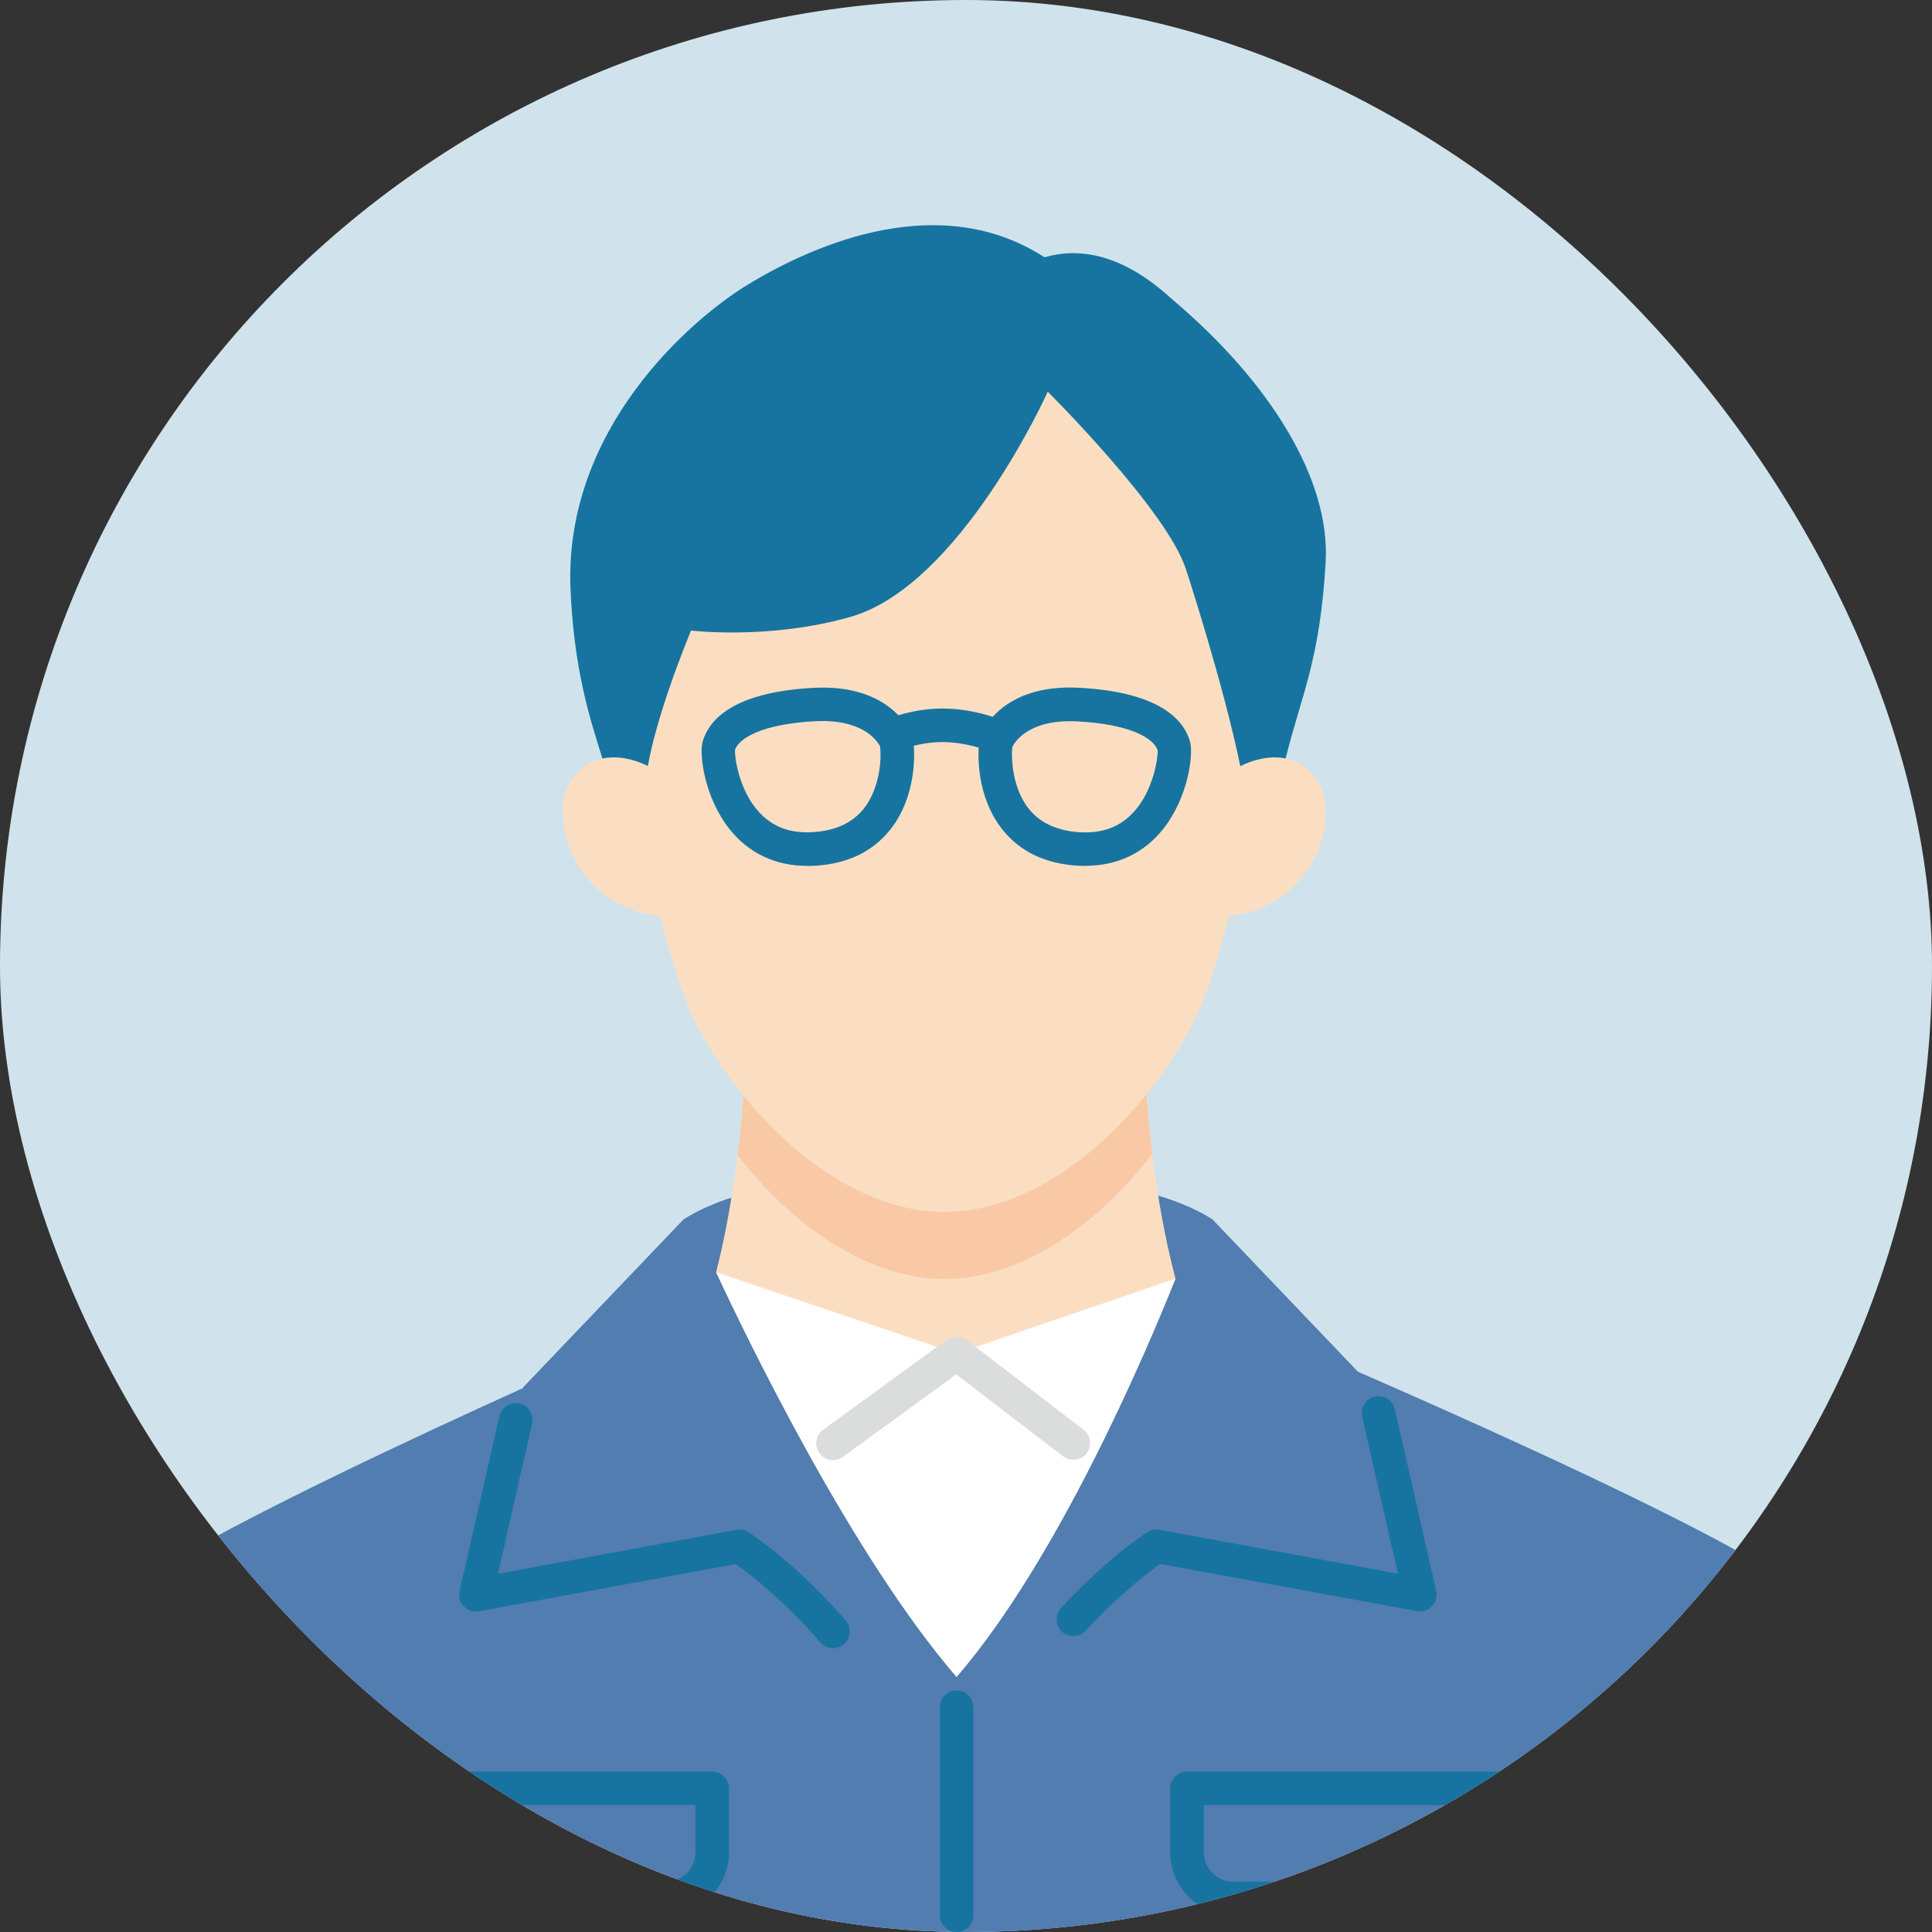 <?xml version="1.0" encoding="UTF-8"?> <svg xmlns="http://www.w3.org/2000/svg" width="100" height="100" viewBox="0 0 100 100" fill="none"><rect x="0" y="0" width="100" height="100" fill="#333333" stroke="none"/><g clip-path="url(#clip0_429_1812)"><rect width="100" height="100" rx="50" fill="#D0E3EC"></rect><path d="M94.104 83.113C91.691 80.008 66.517 69.381 66.517 69.381H32.617C32.617 69.381 8.142 80.008 5.724 83.113C4.553 84.617 2.115 92.603 -0.088 100.436H99.912C97.709 92.603 95.271 84.617 94.1 83.113H94.104Z" fill="#517DB0"></path><path d="M55.562 83.821C57.895 81.276 59.854 80.037 59.854 80.037L73.492 82.548L71.049 71.799L62.752 63.111C59.395 60.957 52.795 60.65 49.244 60.683C45.745 60.629 38.858 60.886 35.384 63.111L27.086 71.799L24.644 82.548L38.281 80.037C38.281 80.037 40.556 81.478 43.125 84.44L55.566 83.821H55.562Z" fill="#517DB0"></path><path d="M60.844 66.182C59.168 59.841 59.164 52.821 59.164 52.821H38.657C38.657 52.821 38.657 59.596 37.065 65.849C38.758 69.482 44.132 80.559 49.51 86.796C54.733 80.741 59.265 70.122 60.84 66.182H60.844Z" fill="#FBDEC1"></path><path d="M48.882 66.195C52.9 66.195 56.846 63.355 59.643 59.723C59.167 55.846 59.167 52.821 59.167 52.821H38.66C38.66 52.821 38.66 55.884 38.176 59.79C40.968 63.393 44.889 66.199 48.882 66.199V66.195Z" fill="#F8C9A4"></path><path d="M63.711 46.98C63.096 49.504 62.372 51.839 61.555 53.335C58.872 58.248 53.936 62.731 48.886 62.731C43.836 62.731 38.9 58.248 36.217 53.335C35.4 51.839 34.675 49.509 34.06 46.989C34.06 46.989 32.468 35.856 32.843 30.677C33.222 25.495 38.003 17.084 48.684 17.084C59.365 17.084 63.787 27.5 64.49 30.677C65.19 33.859 63.711 46.98 63.711 46.98Z" fill="#FBDEC1"></path><path d="M60.844 66.182L49.514 70.055L37.068 65.849C38.761 69.482 44.136 80.559 49.514 86.796C54.737 80.741 59.269 70.122 60.844 66.182Z" fill="white"></path><path d="M33.526 39.712C33.526 39.712 33.842 37.352 35.767 32.637C35.767 32.637 39.806 33.13 44.01 31.933C49.721 30.311 54.232 20.274 54.232 20.274C54.232 20.274 60.44 26.443 61.396 29.498C61.396 29.498 63.325 35.384 64.209 39.712L66.53 39.311C67.376 35.907 68.316 34.217 68.615 29.11C68.868 24.812 65.734 19.785 60.739 15.55C60.132 15.036 57.432 12.335 54.063 13.317C48.727 9.866 42.35 12.516 38.699 14.737C35.797 16.503 29.172 22.183 29.53 30.505C29.711 34.697 30.536 37.213 31.206 39.333L33.526 39.708V39.712Z" fill="#1774A0"></path><path d="M80.26 99.134H63.83C62.036 99.134 60.574 97.672 60.574 95.877V92.565C60.574 92.084 60.962 91.697 61.442 91.697H82.648C83.128 91.697 83.516 92.084 83.516 92.565V95.877C83.516 97.672 82.054 99.134 80.26 99.134ZM62.309 93.433V95.877C62.309 96.715 62.992 97.398 63.83 97.398H80.26C81.098 97.398 81.781 96.715 81.781 95.877V93.433H62.309Z" fill="#1774A0"></path><path d="M34.474 99.134H18.044C16.25 99.134 14.788 97.672 14.788 95.877V92.565C14.788 92.084 15.175 91.697 15.656 91.697H36.862C37.342 91.697 37.73 92.084 37.73 92.565V95.877C37.73 97.672 36.268 99.134 34.474 99.134ZM16.523 93.433V95.877C16.523 96.715 17.206 97.398 18.044 97.398H34.474C35.312 97.398 35.994 96.715 35.994 95.877V93.433H16.523Z" fill="#1774A0"></path><path d="M43.121 85.309C42.877 85.309 42.637 85.207 42.464 85.009C40.523 82.772 38.741 81.424 38.08 80.956L24.792 83.4C24.505 83.454 24.211 83.358 24.009 83.147C23.806 82.936 23.722 82.637 23.789 82.355L25.849 73.299C25.954 72.832 26.422 72.541 26.889 72.646C27.357 72.752 27.647 73.219 27.542 73.687L25.773 81.457L38.114 79.186C38.328 79.148 38.552 79.186 38.737 79.308C38.834 79.371 41.15 80.855 43.774 83.876C44.09 84.238 44.048 84.786 43.686 85.102C43.522 85.245 43.319 85.313 43.117 85.313L43.121 85.309Z" fill="#1774A0"></path><path d="M55.558 84.689C55.347 84.689 55.137 84.613 54.973 84.461C54.619 84.137 54.598 83.589 54.922 83.235C57.306 80.635 59.307 79.359 59.391 79.304C59.576 79.186 59.795 79.144 60.014 79.182L72.355 81.453L70.506 73.325C70.4 72.857 70.691 72.393 71.159 72.284C71.626 72.178 72.089 72.469 72.199 72.937L74.338 82.346C74.402 82.633 74.322 82.928 74.119 83.138C73.917 83.349 73.622 83.446 73.336 83.391L60.048 80.947C59.45 81.369 57.925 82.519 56.203 84.398C56.03 84.584 55.798 84.68 55.562 84.68L55.558 84.689Z" fill="#1774A0"></path><path d="M49.514 100.002C49.034 100.002 48.647 99.614 48.647 99.134V88.363C48.647 87.883 49.034 87.495 49.514 87.495C49.994 87.495 50.382 87.883 50.382 88.363V99.134C50.382 99.614 49.994 100.002 49.514 100.002Z" fill="#1774A0"></path><path d="M43.12 75.575C42.851 75.575 42.585 75.453 42.417 75.217C42.135 74.829 42.219 74.285 42.606 74.003L49 69.351C49.312 69.124 49.733 69.132 50.04 69.364L56.084 74.003C56.463 74.294 56.535 74.837 56.244 75.221C55.953 75.6 55.406 75.672 55.027 75.381L49.497 71.138L43.626 75.41C43.47 75.524 43.293 75.575 43.116 75.575H43.12Z" fill="#DBDCDC"></path><path d="M63.096 47.444C68.159 47.233 69.3 42.198 68.273 40.533C66.82 38.186 64.208 39.657 64.208 39.657L62.477 40.255L61.984 47.536L63.096 47.444Z" fill="#FBDEC1"></path><path d="M34.654 47.444C29.592 47.233 28.446 42.198 29.478 40.533C30.931 38.186 33.543 39.657 33.543 39.657L35.274 40.255L35.766 47.536L34.654 47.444Z" fill="#FBDEC1"></path><path d="M41.791 44.819C40.131 44.819 38.737 44.157 37.743 42.893C36.471 41.275 36.172 39.054 36.374 38.368C36.711 37.23 37.979 35.827 42.094 35.603C46.217 35.38 47.177 37.997 47.219 38.106C47.236 38.148 47.245 38.195 47.253 38.241C47.384 38.966 47.434 41.224 46.087 42.931C45.168 44.094 43.837 44.726 42.127 44.815C42.014 44.819 41.904 44.823 41.791 44.823V44.819ZM38.046 38.827C38.021 39.177 38.24 40.904 39.297 42.046C39.996 42.8 40.893 43.138 42.031 43.074C43.218 43.011 44.124 42.598 44.718 41.844C45.539 40.803 45.636 39.278 45.552 38.633C45.408 38.351 44.654 37.196 42.178 37.331C39.453 37.478 38.257 38.195 38.038 38.823L38.046 38.827Z" fill="#1774A0"></path><path d="M51.321 38.873C51.212 38.873 51.102 38.852 50.997 38.81C50.989 38.81 49.978 38.41 48.79 38.41C47.602 38.41 46.646 38.801 46.638 38.806C46.196 38.991 45.686 38.785 45.501 38.342C45.315 37.9 45.522 37.39 45.964 37.205C46.014 37.183 47.244 36.674 48.79 36.674C50.336 36.674 51.595 37.179 51.65 37.2C52.096 37.382 52.311 37.887 52.13 38.33C51.995 38.667 51.667 38.873 51.325 38.873H51.321Z" fill="#1774A0"></path><path d="M56.173 44.819C56.064 44.819 55.95 44.819 55.837 44.81C54.127 44.722 52.796 44.086 51.877 42.927C50.53 41.224 50.576 38.966 50.711 38.237C50.719 38.191 50.732 38.148 50.745 38.102C50.782 37.993 51.755 35.372 55.87 35.599C59.985 35.822 61.253 37.226 61.59 38.363C61.792 39.05 61.493 41.275 60.221 42.889C59.227 44.153 57.833 44.815 56.173 44.815V44.819ZM52.404 38.637C52.32 39.278 52.416 40.807 53.238 41.848C53.832 42.602 54.737 43.015 55.929 43.079C57.071 43.138 57.968 42.8 58.663 42.05C59.72 40.908 59.943 39.181 59.918 38.831C59.699 38.199 58.502 37.487 55.778 37.34C53.297 37.205 52.551 38.363 52.408 38.642L52.404 38.637Z" fill="#1774A0"></path></g><defs><clipPath id="clip0_429_1812"><rect width="100" height="100" rx="50" fill="white"></rect></clipPath></defs></svg> 
